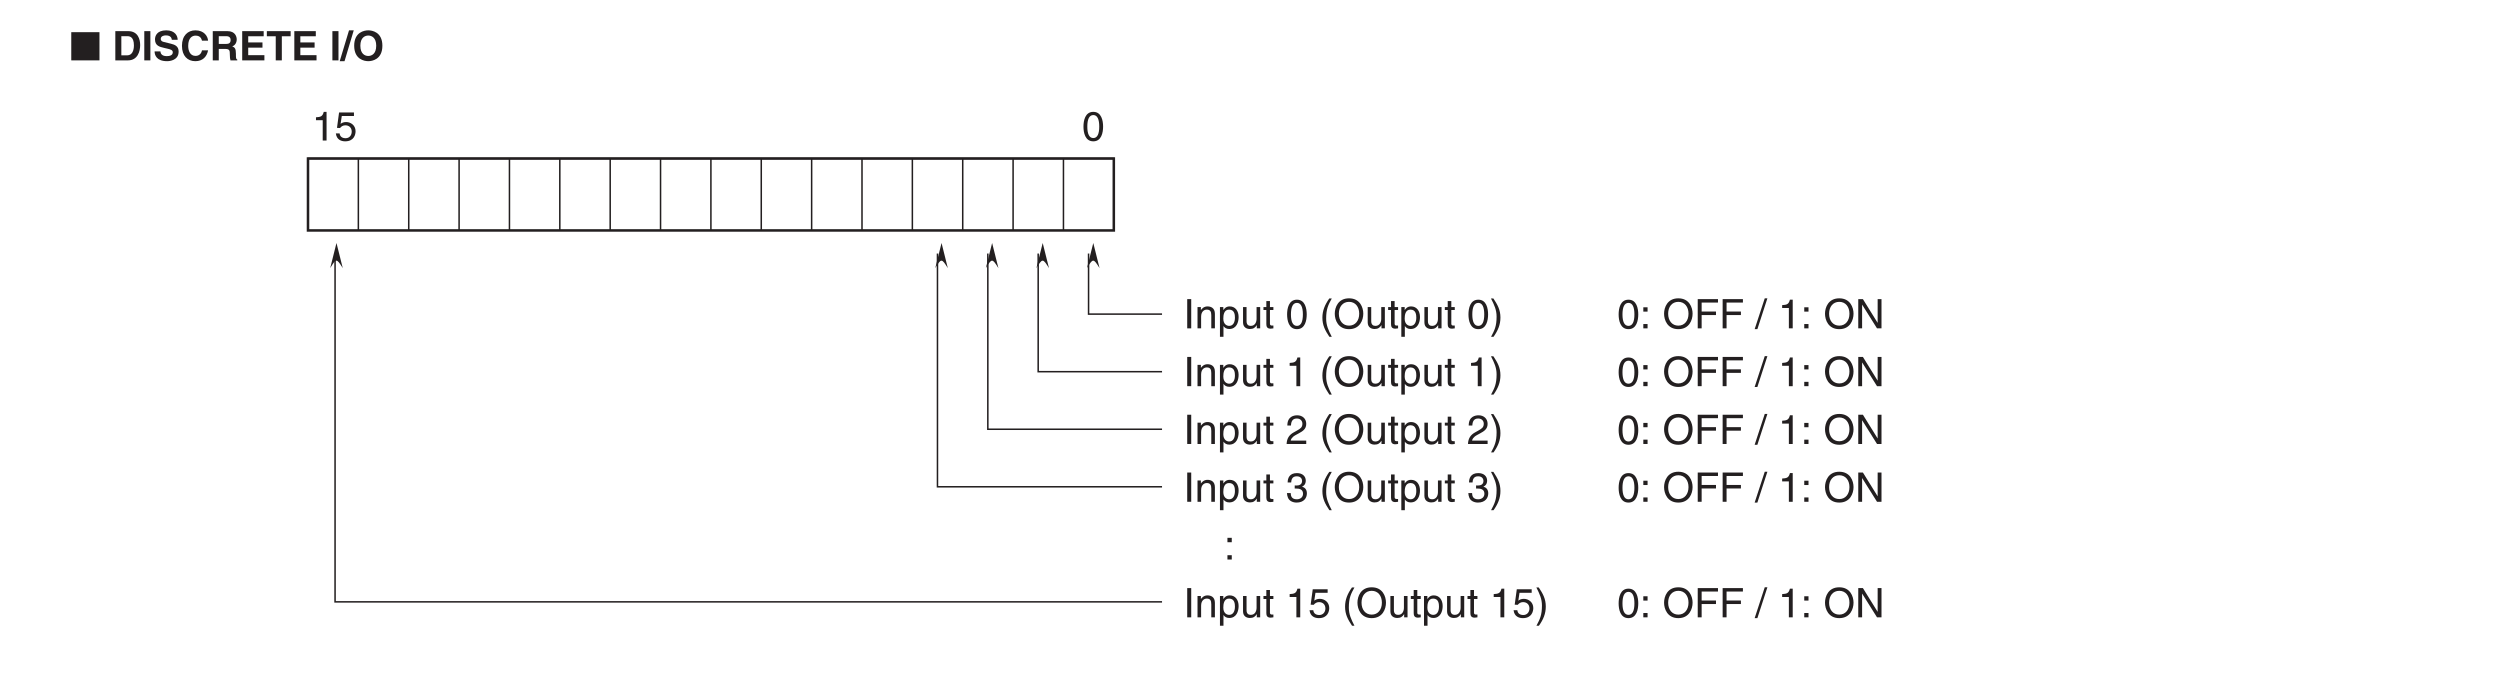<?xml version="1.0" encoding="UTF-8"?>
<svg xmlns="http://www.w3.org/2000/svg" xmlns:xlink="http://www.w3.org/1999/xlink" width="487.56pt" height="133.23pt" viewBox="0 0 487.56 133.23" version="1.2">
<defs>
<g>
<symbol overflow="visible" id="glyph0-0">
<path style="stroke:none;" d="M 0 0 L 3.984 0 L 3.984 -5.562 L 0 -5.562 Z M 1.984 -3.141 L 0.641 -5.172 L 3.344 -5.172 Z M 2.234 -2.781 L 3.578 -4.812 L 3.578 -0.75 Z M 0.641 -0.391 L 1.984 -2.422 L 3.344 -0.391 Z M 0.391 -4.812 L 1.75 -2.781 L 0.391 -0.75 Z M 0.391 -4.812 "/>
</symbol>
<symbol overflow="visible" id="glyph0-1">
<path style="stroke:none;" d="M 5.781 0 L 5.781 -5.5 L 0.281 -5.5 L 0.281 0 Z M 5.781 0 "/>
</symbol>
<symbol overflow="visible" id="glyph1-0">
<path style="stroke:none;" d="M 0 0 L 3.984 0 L 3.984 -5.562 L 0 -5.562 Z M 1.984 -3.141 L 0.641 -5.172 L 3.344 -5.172 Z M 2.234 -2.781 L 3.578 -4.812 L 3.578 -0.75 Z M 0.641 -0.391 L 1.984 -2.422 L 3.344 -0.391 Z M 0.391 -4.812 L 1.75 -2.781 L 0.391 -0.75 Z M 0.391 -4.812 "/>
</symbol>
<symbol overflow="visible" id="glyph1-1">
<path style="stroke:none;" d=""/>
</symbol>
<symbol overflow="visible" id="glyph1-2">
<path style="stroke:none;" d="M 0.609 0 L 3.078 0 C 4.969 0 5.453 -1.766 5.453 -2.984 C 5.453 -4.078 5.047 -5.703 3.125 -5.703 L 0.609 -5.703 Z M 1.781 -4.719 L 2.922 -4.719 C 3.422 -4.719 4.234 -4.594 4.234 -2.906 C 4.234 -1.969 3.906 -0.984 2.938 -0.984 L 1.781 -0.984 Z M 1.781 -4.719 "/>
</symbol>
<symbol overflow="visible" id="glyph1-3">
<path style="stroke:none;" d="M 1.703 -5.703 L 0.516 -5.703 L 0.516 0 L 1.703 0 Z M 1.703 -5.703 "/>
</symbol>
<symbol overflow="visible" id="glyph1-4">
<path style="stroke:none;" d="M 0.312 -1.75 C 0.312 -1.047 0.672 0.156 2.75 0.156 C 3.25 0.156 5 0 5 -1.719 C 5 -2.75 4.281 -3.062 3.5 -3.25 L 2.109 -3.594 C 1.875 -3.656 1.516 -3.75 1.516 -4.188 C 1.516 -4.703 2.047 -4.875 2.5 -4.875 C 3.547 -4.875 3.641 -4.266 3.672 -4.016 L 4.812 -4.016 C 4.812 -4.719 4.344 -5.859 2.594 -5.859 C 0.734 -5.859 0.391 -4.734 0.391 -4.109 C 0.391 -2.844 1.281 -2.641 2.219 -2.422 L 2.828 -2.281 C 3.422 -2.141 3.859 -2.016 3.859 -1.578 C 3.859 -0.969 3.234 -0.828 2.672 -0.828 C 1.625 -0.828 1.469 -1.438 1.453 -1.75 Z M 0.312 -1.75 "/>
</symbol>
<symbol overflow="visible" id="glyph1-5">
<path style="stroke:none;" d="M 5.438 -3.844 C 5.375 -4.688 4.688 -5.859 2.969 -5.859 C 1.5 -5.859 0.344 -4.844 0.344 -2.844 C 0.344 -0.875 1.438 0.156 2.953 0.156 C 4.391 0.156 5.203 -0.719 5.438 -1.953 L 4.25 -1.953 C 4.109 -1.25 3.641 -0.875 2.984 -0.875 C 1.969 -0.875 1.562 -1.812 1.562 -2.828 C 1.562 -4.453 2.406 -4.828 2.984 -4.828 C 3.969 -4.828 4.156 -4.188 4.25 -3.844 Z M 5.438 -3.844 "/>
</symbol>
<symbol overflow="visible" id="glyph1-6">
<path style="stroke:none;" d="M 0.609 0 L 1.781 0 L 1.781 -2.234 L 3 -2.234 C 3.891 -2.234 3.938 -1.938 3.938 -1.156 C 3.938 -0.562 3.984 -0.266 4.062 0 L 5.391 0 L 5.391 -0.156 C 5.125 -0.25 5.125 -0.453 5.125 -1.281 C 5.125 -2.359 4.875 -2.531 4.406 -2.734 C 4.969 -2.922 5.281 -3.469 5.281 -4.094 C 5.281 -4.594 5.016 -5.703 3.484 -5.703 L 0.609 -5.703 Z M 1.781 -3.203 L 1.781 -4.719 L 3.266 -4.719 C 3.953 -4.719 4.094 -4.281 4.094 -3.984 C 4.094 -3.406 3.797 -3.203 3.172 -3.203 Z M 1.781 -3.203 "/>
</symbol>
<symbol overflow="visible" id="glyph1-7">
<path style="stroke:none;" d="M 4.797 -5.703 L 0.609 -5.703 L 0.609 0 L 4.938 0 L 4.938 -1.016 L 1.781 -1.016 L 1.781 -2.484 L 4.562 -2.484 L 4.562 -3.5 L 1.781 -3.5 L 1.781 -4.703 L 4.797 -4.703 Z M 4.797 -5.703 "/>
</symbol>
<symbol overflow="visible" id="glyph1-8">
<path style="stroke:none;" d="M 3.031 -4.703 L 4.75 -4.703 L 4.75 -5.703 L 0.109 -5.703 L 0.109 -4.703 L 1.844 -4.703 L 1.844 0 L 3.031 0 Z M 3.031 -4.703 "/>
</symbol>
<symbol overflow="visible" id="glyph1-9">
<path style="stroke:none;" d="M 2.469 -5.859 L 1.547 -5.859 L -0.266 0.156 L 0.672 0.156 Z M 2.469 -5.859 "/>
</symbol>
<symbol overflow="visible" id="glyph1-10">
<path style="stroke:none;" d="M 0.344 -2.859 C 0.344 -0.172 2.344 0.156 3.094 0.156 C 3.844 0.156 5.844 -0.172 5.844 -2.859 C 5.844 -5.531 3.844 -5.859 3.094 -5.859 C 2.344 -5.859 0.344 -5.531 0.344 -2.859 Z M 1.547 -2.859 C 1.547 -4.453 2.453 -4.844 3.094 -4.844 C 3.734 -4.844 4.641 -4.453 4.641 -2.859 C 4.641 -1.25 3.734 -0.859 3.094 -0.859 C 2.453 -0.859 1.547 -1.25 1.547 -2.859 Z M 1.547 -2.859 "/>
</symbol>
<symbol overflow="visible" id="glyph2-0">
<path style="stroke:none;" d="M 0 0 L 3.984 0 L 3.984 -5.562 L 0 -5.562 Z M 1.984 -3.141 L 0.641 -5.172 L 3.344 -5.172 Z M 2.234 -2.781 L 3.578 -4.812 L 3.578 -0.75 Z M 0.641 -0.391 L 1.984 -2.422 L 3.344 -0.391 Z M 0.391 -4.812 L 1.75 -2.781 L 0.391 -0.75 Z M 0.391 -4.812 "/>
</symbol>
<symbol overflow="visible" id="glyph2-1">
<path style="stroke:none;" d="M 3.375 -2.719 C 3.375 -1.312 3.016 -0.484 2.219 -0.484 C 1.406 -0.484 1.047 -1.312 1.047 -2.719 C 1.047 -4.125 1.406 -4.969 2.219 -4.969 C 3.016 -4.969 3.375 -4.125 3.375 -2.719 Z M 4.125 -2.719 C 4.125 -3.875 3.812 -5.594 2.219 -5.594 C 0.609 -5.594 0.297 -3.875 0.297 -2.719 C 0.297 -1.562 0.609 0.156 2.219 0.156 C 3.812 0.156 4.125 -1.562 4.125 -2.719 Z M 4.125 -2.719 "/>
</symbol>
<symbol overflow="visible" id="glyph2-2">
<path style="stroke:none;" d="M 2.859 -5.594 L 2.312 -5.594 C 2.078 -4.672 1.703 -4.594 0.797 -4.531 L 0.797 -3.969 L 2.109 -3.969 L 2.109 0 L 2.859 0 Z M 2.859 -5.594 "/>
</symbol>
<symbol overflow="visible" id="glyph2-3">
<path style="stroke:none;" d="M 1.406 -4.781 L 3.781 -4.781 L 3.781 -5.469 L 0.875 -5.469 L 0.469 -2.469 L 1.062 -2.438 C 1.328 -2.781 1.688 -2.969 2.094 -2.969 C 2.797 -2.969 3.344 -2.531 3.344 -1.734 C 3.344 -1.031 2.891 -0.453 2.156 -0.453 C 1.531 -0.453 1.047 -0.734 0.984 -1.391 L 0.25 -1.391 C 0.391 -0.141 1.328 0.156 2.062 0.156 C 3.812 0.156 4.094 -1.188 4.094 -1.812 C 4.094 -2.969 3.156 -3.609 2.25 -3.609 C 1.75 -3.609 1.406 -3.438 1.172 -3.25 Z M 1.406 -4.781 "/>
</symbol>
<symbol overflow="visible" id="glyph2-4">
<path style="stroke:none;" d="M 1.5 -5.703 L 0.719 -5.703 L 0.719 0 L 1.5 0 Z M 1.5 -5.703 "/>
</symbol>
<symbol overflow="visible" id="glyph2-5">
<path style="stroke:none;" d="M 3.906 -2.828 C 3.906 -4.016 3.094 -4.281 2.453 -4.281 C 1.734 -4.281 1.344 -3.797 1.188 -3.578 L 1.172 -3.578 L 1.172 -4.156 L 0.516 -4.156 L 0.516 0 L 1.219 0 L 1.219 -2.266 C 1.219 -3.391 1.922 -3.656 2.312 -3.656 C 3 -3.656 3.203 -3.281 3.203 -2.562 L 3.203 0 L 3.906 0 Z M 3.906 -2.828 "/>
</symbol>
<symbol overflow="visible" id="glyph2-6">
<path style="stroke:none;" d="M 1.125 -1.891 C 1.125 -2.562 1.234 -3.656 2.25 -3.656 C 3.328 -3.656 3.391 -2.625 3.391 -2.094 C 3.391 -1.172 3.031 -0.484 2.266 -0.484 C 1.828 -0.484 1.125 -0.781 1.125 -1.891 Z M 0.469 1.641 L 1.156 1.641 L 1.156 -0.438 L 1.172 -0.438 C 1.359 -0.141 1.719 0.125 2.281 0.125 C 3.703 0.125 4.109 -1.203 4.109 -2.203 C 4.109 -3.375 3.484 -4.281 2.375 -4.281 C 1.625 -4.281 1.297 -3.812 1.141 -3.578 L 1.125 -3.578 L 1.125 -4.156 L 0.469 -4.156 Z M 0.469 1.641 "/>
</symbol>
<symbol overflow="visible" id="glyph2-7">
<path style="stroke:none;" d="M 3.891 0 L 3.891 -4.156 L 3.188 -4.156 L 3.188 -1.875 C 3.188 -1.266 2.922 -0.484 2.047 -0.484 C 1.594 -0.484 1.234 -0.719 1.234 -1.406 L 1.234 -4.156 L 0.547 -4.156 L 0.547 -1.172 C 0.547 -0.172 1.281 0.125 1.891 0.125 C 2.562 0.125 2.922 -0.141 3.219 -0.625 L 3.234 -0.609 L 3.234 0 Z M 3.891 0 "/>
</symbol>
<symbol overflow="visible" id="glyph2-8">
<path style="stroke:none;" d="M 2.047 -3.578 L 2.047 -4.156 L 1.375 -4.156 L 1.375 -5.328 L 0.672 -5.328 L 0.672 -4.156 L 0.109 -4.156 L 0.109 -3.578 L 0.672 -3.578 L 0.672 -0.828 C 0.672 -0.328 0.828 0.062 1.516 0.062 C 1.594 0.062 1.797 0.031 2.047 0 L 2.047 -0.547 L 1.797 -0.547 C 1.656 -0.547 1.375 -0.547 1.375 -0.875 L 1.375 -3.578 Z M 2.047 -3.578 "/>
</symbol>
<symbol overflow="visible" id="glyph2-9">
<path style="stroke:none;" d=""/>
</symbol>
<symbol overflow="visible" id="glyph2-10">
<path style="stroke:none;" d="M 1.891 -5.828 C 1.031 -4.609 0.547 -3.469 0.547 -2.078 C 0.547 -0.594 1.078 0.406 1.906 1.641 L 2.375 1.641 C 1.734 0.391 1.281 -0.578 1.281 -1.891 C 1.281 -3.797 1.688 -4.562 2.375 -5.828 Z M 1.891 -5.828 "/>
</symbol>
<symbol overflow="visible" id="glyph2-11">
<path style="stroke:none;" d="M 5.078 -2.859 C 5.078 -1.516 4.328 -0.531 3.094 -0.531 C 1.859 -0.531 1.109 -1.516 1.109 -2.859 C 1.109 -4.203 1.859 -5.172 3.094 -5.172 C 4.328 -5.172 5.078 -4.203 5.078 -2.859 Z M 5.875 -2.859 C 5.875 -4.094 5.219 -5.859 3.094 -5.859 C 0.969 -5.859 0.312 -4.094 0.312 -2.859 C 0.312 -1.625 0.969 0.156 3.094 0.156 C 5.219 0.156 5.875 -1.625 5.875 -2.859 Z M 5.875 -2.859 "/>
</symbol>
<symbol overflow="visible" id="glyph2-12">
<path style="stroke:none;" d="M 0.766 1.641 C 1.625 0.422 2.109 -0.703 2.109 -2.109 C 2.109 -3.594 1.562 -4.594 0.734 -5.828 L 0.266 -5.828 C 0.906 -4.578 1.359 -3.609 1.359 -2.297 C 1.359 -0.391 0.953 0.375 0.281 1.641 Z M 0.766 1.641 "/>
</symbol>
<symbol overflow="visible" id="glyph2-13">
<path style="stroke:none;" d="M 1.047 -3.594 C 1.078 -3.984 1.125 -4.969 2.172 -4.969 C 3 -4.969 3.281 -4.391 3.281 -3.953 C 3.281 -3.219 2.859 -2.984 2.266 -2.641 L 1.516 -2.219 C 0.766 -1.781 0.25 -1.156 0.203 0 L 4.031 0 L 4.031 -0.656 L 1 -0.656 C 1.031 -0.875 1.188 -1.312 1.953 -1.734 L 2.531 -2.047 C 3.375 -2.5 4.031 -2.922 4.031 -3.922 C 4.031 -4.969 3.25 -5.594 2.281 -5.594 C 1.672 -5.594 0.344 -5.406 0.344 -3.594 Z M 1.047 -3.594 "/>
</symbol>
<symbol overflow="visible" id="glyph2-14">
<path style="stroke:none;" d="M 1.781 -2.578 C 1.891 -2.578 2 -2.578 2.094 -2.578 C 2.578 -2.578 3.406 -2.5 3.406 -1.562 C 3.406 -0.922 2.906 -0.484 2.188 -0.484 C 1.141 -0.484 1.016 -1.188 1 -1.703 L 0.266 -1.703 C 0.312 -1.062 0.484 -0.422 1.109 -0.094 C 1.375 0.047 1.719 0.156 2.141 0.156 C 3.562 0.156 4.156 -0.734 4.156 -1.641 C 4.156 -2.391 3.766 -2.781 3.219 -2.953 L 3.219 -2.969 C 3.516 -3.062 3.938 -3.406 3.938 -4.125 C 3.938 -4.969 3.297 -5.594 2.219 -5.594 C 0.734 -5.594 0.406 -4.578 0.406 -3.766 L 1.094 -3.766 C 1.125 -4.156 1.188 -4.969 2.172 -4.969 C 3.016 -4.969 3.219 -4.406 3.219 -4.078 C 3.219 -3.375 2.688 -3.172 2.141 -3.172 C 2.031 -3.172 1.906 -3.172 1.781 -3.188 Z M 1.781 -2.578 "/>
</symbol>
<symbol overflow="visible" id="glyph2-15">
<path style="stroke:none;" d="M 1.516 -0.844 L 0.688 -0.844 L 0.688 0 L 1.516 0 Z M 1.516 -4.109 L 0.688 -4.109 L 0.688 -3.266 L 1.516 -3.266 Z M 1.516 -4.109 "/>
</symbol>
<symbol overflow="visible" id="glyph2-16">
<path style="stroke:none;" d="M 1.453 -2.594 L 4.25 -2.594 L 4.25 -3.281 L 1.453 -3.281 L 1.453 -5.031 L 4.641 -5.031 L 4.641 -5.703 L 0.688 -5.703 L 0.688 0 L 1.453 0 Z M 1.453 -2.594 "/>
</symbol>
<symbol overflow="visible" id="glyph2-17">
<path style="stroke:none;" d="M 2.344 -5.859 L 1.828 -5.859 L -0.141 0.156 L 0.391 0.156 Z M 2.344 -5.859 "/>
</symbol>
<symbol overflow="visible" id="glyph2-18">
<path style="stroke:none;" d="M 4.391 -1.094 L 4.375 -1.094 L 1.516 -5.703 L 0.609 -5.703 L 0.609 0 L 1.359 0 L 1.359 -4.609 L 1.375 -4.609 L 4.266 0 L 5.141 0 L 5.141 -5.703 L 4.391 -5.703 Z M 4.391 -1.094 "/>
</symbol>
<symbol overflow="visible" id="glyph3-0">
<path style="stroke:none;" d="M 0.797 0.953 L 7.156 0.953 L 7.156 -7 L 0.797 -7 Z M 3.984 -3.344 L 1.453 -6.594 L 6.5 -6.594 Z M 4.234 -3.016 L 6.766 -6.281 L 6.766 0.234 Z M 1.453 0.562 L 3.984 -2.703 L 6.5 0.562 Z M 1.188 -6.281 L 3.719 -3.016 L 1.188 0.234 Z M 1.188 -6.281 "/>
</symbol>
<symbol overflow="visible" id="glyph3-1">
<path style="stroke:none;" d=""/>
</symbol>
<symbol overflow="visible" id="glyph3-2">
<path style="stroke:none;" d="M 1.453 -3.375 L 1.453 -4.234 L 0.609 -4.234 L 0.609 -3.375 Z M 1.453 0 L 1.453 -0.844 L 0.609 -0.844 L 0.609 0 Z M 1.453 0 "/>
</symbol>
<symbol overflow="visible" id="glyph3-3">
<path style="stroke:none;" d=""/>
</symbol>
</g>
</defs>
<g id="surface1">
<g style="fill:rgb(13.73%,12.16%,12.549%);fill-opacity:1;">
  <use xlink:href="#glyph0-1" x="13.618" y="11.775"/>
</g>
<g style="fill:rgb(13.73%,12.16%,12.549%);fill-opacity:1;">
  <use xlink:href="#glyph1-1" x="19.671" y="11.775"/>
  <use xlink:href="#glyph1-2" x="21.883" y="11.775"/>
  <use xlink:href="#glyph1-3" x="27.625" y="11.775"/>
  <use xlink:href="#glyph1-4" x="29.837" y="11.775"/>
  <use xlink:href="#glyph1-5" x="35.142" y="11.775"/>
  <use xlink:href="#glyph1-6" x="40.885" y="11.775"/>
</g>
<g style="fill:rgb(13.73%,12.16%,12.549%);fill-opacity:1;">
  <use xlink:href="#glyph1-7" x="46.627" y="11.775"/>
  <use xlink:href="#glyph1-8" x="51.932" y="11.775"/>
  <use xlink:href="#glyph1-7" x="56.792" y="11.775"/>
  <use xlink:href="#glyph1-1" x="62.098" y="11.775"/>
  <use xlink:href="#glyph1-3" x="64.309" y="11.775"/>
  <use xlink:href="#glyph1-9" x="66.52" y="11.775"/>
  <use xlink:href="#glyph1-10" x="68.731" y="11.775"/>
</g>
<path style="fill:none;stroke-width:5;stroke-linecap:butt;stroke-linejoin:miter;stroke:rgb(13.73%,12.16%,12.549%);stroke-opacity:1;stroke-miterlimit:4;" d="M 594.8 884.06 L 2182.203 884.06 L 2182.203 1025.773 L 594.8 1025.773 Z M 594.8 884.06 " transform="matrix(0.099,0,0,-0.099,1.182,132.464)"/>
<path style="fill:none;stroke-width:3;stroke-linecap:butt;stroke-linejoin:miter;stroke:rgb(13.73%,12.16%,12.549%);stroke-opacity:1;stroke-miterlimit:4;" d="M 2182.203 1025.773 L 594.8 1025.773 " transform="matrix(0.099,0,0,-0.099,1.182,132.464)"/>
<path style="fill:none;stroke-width:3;stroke-linecap:butt;stroke-linejoin:miter;stroke:rgb(13.73%,12.16%,12.549%);stroke-opacity:1;stroke-miterlimit:4;" d="M 694.003 1025.773 L 694.003 884.06 " transform="matrix(0.099,0,0,-0.099,1.182,132.464)"/>
<path style="fill:none;stroke-width:3;stroke-linecap:butt;stroke-linejoin:miter;stroke:rgb(13.73%,12.16%,12.549%);stroke-opacity:1;stroke-miterlimit:4;" d="M 793.245 1025.773 L 793.245 884.06 " transform="matrix(0.099,0,0,-0.099,1.182,132.464)"/>
<path style="fill:none;stroke-width:3;stroke-linecap:butt;stroke-linejoin:miter;stroke:rgb(13.73%,12.16%,12.549%);stroke-opacity:1;stroke-miterlimit:4;" d="M 892.448 1025.773 L 892.448 884.06 " transform="matrix(0.099,0,0,-0.099,1.182,132.464)"/>
<path style="fill:none;stroke-width:3;stroke-linecap:butt;stroke-linejoin:miter;stroke:rgb(13.73%,12.16%,12.549%);stroke-opacity:1;stroke-miterlimit:4;" d="M 991.651 1025.773 L 991.651 884.06 " transform="matrix(0.099,0,0,-0.099,1.182,132.464)"/>
<path style="fill:none;stroke-width:3;stroke-linecap:butt;stroke-linejoin:miter;stroke:rgb(13.73%,12.16%,12.549%);stroke-opacity:1;stroke-miterlimit:4;" d="M 1090.854 1025.773 L 1090.854 884.06 " transform="matrix(0.099,0,0,-0.099,1.182,132.464)"/>
<path style="fill:none;stroke-width:3;stroke-linecap:butt;stroke-linejoin:miter;stroke:rgb(13.73%,12.16%,12.549%);stroke-opacity:1;stroke-miterlimit:4;" d="M 1190.096 1025.773 L 1190.096 884.06 " transform="matrix(0.099,0,0,-0.099,1.182,132.464)"/>
<path style="fill:none;stroke-width:3;stroke-linecap:butt;stroke-linejoin:miter;stroke:rgb(13.73%,12.16%,12.549%);stroke-opacity:1;stroke-miterlimit:4;" d="M 1289.299 1025.773 L 1289.299 884.06 " transform="matrix(0.099,0,0,-0.099,1.182,132.464)"/>
<path style="fill:none;stroke-width:3;stroke-linecap:butt;stroke-linejoin:miter;stroke:rgb(13.73%,12.16%,12.549%);stroke-opacity:1;stroke-miterlimit:4;" d="M 1388.502 1025.773 L 1388.502 884.06 " transform="matrix(0.099,0,0,-0.099,1.182,132.464)"/>
<path style="fill:none;stroke-width:3;stroke-linecap:butt;stroke-linejoin:miter;stroke:rgb(13.73%,12.16%,12.549%);stroke-opacity:1;stroke-miterlimit:4;" d="M 1487.704 1025.773 L 1487.704 884.06 " transform="matrix(0.099,0,0,-0.099,1.182,132.464)"/>
<path style="fill:none;stroke-width:3;stroke-linecap:butt;stroke-linejoin:miter;stroke:rgb(13.73%,12.16%,12.549%);stroke-opacity:1;stroke-miterlimit:4;" d="M 1586.947 1025.773 L 1586.947 884.06 " transform="matrix(0.099,0,0,-0.099,1.182,132.464)"/>
<path style="fill:none;stroke-width:3;stroke-linecap:butt;stroke-linejoin:miter;stroke:rgb(13.73%,12.16%,12.549%);stroke-opacity:1;stroke-miterlimit:4;" d="M 1686.149 1025.773 L 1686.149 884.06 " transform="matrix(0.099,0,0,-0.099,1.182,132.464)"/>
<path style="fill:none;stroke-width:3;stroke-linecap:butt;stroke-linejoin:miter;stroke:rgb(13.73%,12.16%,12.549%);stroke-opacity:1;stroke-miterlimit:4;" d="M 1785.352 1025.773 L 1785.352 884.06 " transform="matrix(0.099,0,0,-0.099,1.182,132.464)"/>
<path style="fill:none;stroke-width:3;stroke-linecap:butt;stroke-linejoin:miter;stroke:rgb(13.73%,12.16%,12.549%);stroke-opacity:1;stroke-miterlimit:4;" d="M 1884.555 1025.773 L 1884.555 884.06 " transform="matrix(0.099,0,0,-0.099,1.182,132.464)"/>
<path style="fill:none;stroke-width:3;stroke-linecap:butt;stroke-linejoin:miter;stroke:rgb(13.73%,12.16%,12.549%);stroke-opacity:1;stroke-miterlimit:4;" d="M 1983.797 1025.773 L 1983.797 884.06 " transform="matrix(0.099,0,0,-0.099,1.182,132.464)"/>
<path style="fill:none;stroke-width:3;stroke-linecap:butt;stroke-linejoin:miter;stroke:rgb(13.73%,12.16%,12.549%);stroke-opacity:1;stroke-miterlimit:4;" d="M 2083 1025.773 L 2083 884.06 " transform="matrix(0.099,0,0,-0.099,1.182,132.464)"/>
<g style="fill:rgb(13.73%,12.16%,12.549%);fill-opacity:1;">
  <use xlink:href="#glyph2-1" x="211.005" y="27.408"/>
</g>
<g style="fill:rgb(13.73%,12.16%,12.549%);fill-opacity:1;">
  <use xlink:href="#glyph2-2" x="60.828" y="27.408"/>
  <use xlink:href="#glyph2-3" x="65.251" y="27.408"/>
</g>
<g style="fill:rgb(13.73%,12.16%,12.549%);fill-opacity:1;">
  <use xlink:href="#glyph2-4" x="230.817" y="64.039"/>
  <use xlink:href="#glyph2-5" x="233.028" y="64.039"/>
  <use xlink:href="#glyph2-6" x="237.451" y="64.039"/>
  <use xlink:href="#glyph2-7" x="241.873" y="64.039"/>
  <use xlink:href="#glyph2-8" x="246.295" y="64.039"/>
  <use xlink:href="#glyph2-9" x="248.507" y="64.039"/>
  <use xlink:href="#glyph2-1" x="250.718" y="64.039"/>
  <use xlink:href="#glyph2-9" x="255.14" y="64.039"/>
  <use xlink:href="#glyph2-10" x="257.352" y="64.039"/>
  <use xlink:href="#glyph2-11" x="260" y="64.039"/>
  <use xlink:href="#glyph2-7" x="266.188" y="64.039"/>
  <use xlink:href="#glyph2-8" x="270.611" y="64.039"/>
  <use xlink:href="#glyph2-6" x="272.822" y="64.039"/>
  <use xlink:href="#glyph2-7" x="277.245" y="64.039"/>
  <use xlink:href="#glyph2-8" x="281.667" y="64.039"/>
  <use xlink:href="#glyph2-9" x="283.878" y="64.039"/>
  <use xlink:href="#glyph2-1" x="286.089" y="64.039"/>
  <use xlink:href="#glyph2-12" x="290.512" y="64.039"/>
  <use xlink:href="#glyph2-9" x="293.161" y="64.039"/>
</g>
<g style="fill:rgb(13.73%,12.16%,12.549%);fill-opacity:1;">
  <use xlink:href="#glyph2-4" x="230.817" y="75.312"/>
  <use xlink:href="#glyph2-5" x="233.028" y="75.312"/>
  <use xlink:href="#glyph2-6" x="237.451" y="75.312"/>
  <use xlink:href="#glyph2-7" x="241.873" y="75.312"/>
  <use xlink:href="#glyph2-8" x="246.295" y="75.312"/>
  <use xlink:href="#glyph2-9" x="248.507" y="75.312"/>
  <use xlink:href="#glyph2-2" x="250.718" y="75.312"/>
  <use xlink:href="#glyph2-9" x="255.14" y="75.312"/>
  <use xlink:href="#glyph2-10" x="257.352" y="75.312"/>
  <use xlink:href="#glyph2-11" x="260" y="75.312"/>
  <use xlink:href="#glyph2-7" x="266.188" y="75.312"/>
  <use xlink:href="#glyph2-8" x="270.611" y="75.312"/>
  <use xlink:href="#glyph2-6" x="272.822" y="75.312"/>
  <use xlink:href="#glyph2-7" x="277.245" y="75.312"/>
  <use xlink:href="#glyph2-8" x="281.667" y="75.312"/>
  <use xlink:href="#glyph2-9" x="283.878" y="75.312"/>
  <use xlink:href="#glyph2-2" x="286.089" y="75.312"/>
  <use xlink:href="#glyph2-12" x="290.512" y="75.312"/>
  <use xlink:href="#glyph2-9" x="293.161" y="75.312"/>
</g>
<g style="fill:rgb(13.73%,12.16%,12.549%);fill-opacity:1;">
  <use xlink:href="#glyph2-4" x="230.817" y="86.586"/>
  <use xlink:href="#glyph2-5" x="233.028" y="86.586"/>
  <use xlink:href="#glyph2-6" x="237.451" y="86.586"/>
  <use xlink:href="#glyph2-7" x="241.873" y="86.586"/>
  <use xlink:href="#glyph2-8" x="246.295" y="86.586"/>
  <use xlink:href="#glyph2-9" x="248.507" y="86.586"/>
  <use xlink:href="#glyph2-13" x="250.718" y="86.586"/>
  <use xlink:href="#glyph2-9" x="255.14" y="86.586"/>
  <use xlink:href="#glyph2-10" x="257.352" y="86.586"/>
  <use xlink:href="#glyph2-11" x="260" y="86.586"/>
  <use xlink:href="#glyph2-7" x="266.188" y="86.586"/>
  <use xlink:href="#glyph2-8" x="270.611" y="86.586"/>
  <use xlink:href="#glyph2-6" x="272.822" y="86.586"/>
  <use xlink:href="#glyph2-7" x="277.245" y="86.586"/>
  <use xlink:href="#glyph2-8" x="281.667" y="86.586"/>
  <use xlink:href="#glyph2-9" x="283.878" y="86.586"/>
  <use xlink:href="#glyph2-13" x="286.089" y="86.586"/>
  <use xlink:href="#glyph2-12" x="290.512" y="86.586"/>
  <use xlink:href="#glyph2-9" x="293.161" y="86.586"/>
</g>
<g style="fill:rgb(13.73%,12.16%,12.549%);fill-opacity:1;">
  <use xlink:href="#glyph2-4" x="230.817" y="97.859"/>
  <use xlink:href="#glyph2-5" x="233.028" y="97.859"/>
  <use xlink:href="#glyph2-6" x="237.451" y="97.859"/>
  <use xlink:href="#glyph2-7" x="241.873" y="97.859"/>
  <use xlink:href="#glyph2-8" x="246.295" y="97.859"/>
  <use xlink:href="#glyph2-9" x="248.507" y="97.859"/>
  <use xlink:href="#glyph2-14" x="250.718" y="97.859"/>
  <use xlink:href="#glyph2-9" x="255.14" y="97.859"/>
  <use xlink:href="#glyph2-10" x="257.352" y="97.859"/>
  <use xlink:href="#glyph2-11" x="260" y="97.859"/>
  <use xlink:href="#glyph2-7" x="266.188" y="97.859"/>
  <use xlink:href="#glyph2-8" x="270.611" y="97.859"/>
  <use xlink:href="#glyph2-6" x="272.822" y="97.859"/>
  <use xlink:href="#glyph2-7" x="277.245" y="97.859"/>
  <use xlink:href="#glyph2-8" x="281.667" y="97.859"/>
  <use xlink:href="#glyph2-9" x="283.878" y="97.859"/>
  <use xlink:href="#glyph2-14" x="286.089" y="97.859"/>
  <use xlink:href="#glyph2-12" x="290.512" y="97.859"/>
  <use xlink:href="#glyph2-9" x="293.161" y="97.859"/>
</g>
<path style="fill:none;stroke-width:3;stroke-linecap:butt;stroke-linejoin:miter;stroke:rgb(13.73%,12.16%,12.549%);stroke-opacity:1;stroke-miterlimit:4;" d="M 2132.464 838.564 L 2132.464 719.246 L 2277.202 719.246 " transform="matrix(0.099,0,0,-0.099,1.182,132.464)"/>
<path style=" stroke:none;fill-rule:nonzero;fill:rgb(13.73%,12.16%,12.549%);fill-opacity:1;" d="M 211.988 52.289 L 213.215 47.387 L 214.441 52.289 C 213.215 50.324 213.16 50.379 211.988 52.289 "/>
<path style="fill:none;stroke-width:3;stroke-linecap:butt;stroke-linejoin:miter;stroke:rgb(13.73%,12.16%,12.549%);stroke-opacity:1;stroke-miterlimit:4;" d="M 2033.222 838.564 L 2033.222 605.821 L 2277.202 605.821 " transform="matrix(0.099,0,0,-0.099,1.182,132.464)"/>
<path style=" stroke:none;fill-rule:nonzero;fill:rgb(13.73%,12.16%,12.549%);fill-opacity:1;" d="M 202.125 52.289 L 203.352 47.387 L 204.578 52.289 C 203.352 50.324 203.297 50.379 202.125 52.289 "/>
<path style="fill:none;stroke-width:3;stroke-linecap:butt;stroke-linejoin:miter;stroke:rgb(13.73%,12.16%,12.549%);stroke-opacity:1;stroke-miterlimit:4;" d="M 1934.019 838.564 L 1934.019 492.435 L 2277.202 492.435 " transform="matrix(0.099,0,0,-0.099,1.182,132.464)"/>
<path style=" stroke:none;fill-rule:nonzero;fill:rgb(13.73%,12.16%,12.549%);fill-opacity:1;" d="M 192.262 52.289 L 193.488 47.387 L 194.715 52.289 C 193.488 50.324 193.434 50.379 192.262 52.289 "/>
<path style="fill:none;stroke-width:3;stroke-linecap:butt;stroke-linejoin:miter;stroke:rgb(13.73%,12.16%,12.549%);stroke-opacity:1;stroke-miterlimit:4;" d="M 1834.816 838.564 L 1834.816 379.088 L 2277.202 379.088 " transform="matrix(0.099,0,0,-0.099,1.182,132.464)"/>
<path style=" stroke:none;fill-rule:nonzero;fill:rgb(13.73%,12.16%,12.549%);fill-opacity:1;" d="M 182.398 52.289 L 183.625 47.387 L 184.848 52.289 C 183.625 50.324 183.566 50.379 182.398 52.289 "/>
<path style=" stroke:none;fill-rule:nonzero;fill:rgb(13.73%,12.16%,12.549%);fill-opacity:1;" d="M 64.395 52.289 L 65.621 47.387 L 66.848 52.289 C 65.621 50.324 65.566 50.379 64.395 52.289 "/>
<path style="fill:none;stroke-width:3;stroke-linecap:butt;stroke-linejoin:miter;stroke:rgb(13.73%,12.16%,12.549%);stroke-opacity:1;stroke-miterlimit:4;" d="M 648.114 838.564 L 648.114 152.395 L 2277.202 152.395 " transform="matrix(0.099,0,0,-0.099,1.182,132.464)"/>
<g style="fill:rgb(13.73%,12.16%,12.549%);fill-opacity:1;">
  <use xlink:href="#glyph3-1" x="230.817" y="109.122"/>
  <use xlink:href="#glyph3-2" x="238.771" y="109.122"/>
  <use xlink:href="#glyph3-3" x="240.831" y="109.122"/>
</g>
<g style="fill:rgb(13.73%,12.16%,12.549%);fill-opacity:1;">
  <use xlink:href="#glyph2-4" x="230.817" y="120.395"/>
  <use xlink:href="#glyph2-5" x="233.028" y="120.395"/>
  <use xlink:href="#glyph2-6" x="237.451" y="120.395"/>
  <use xlink:href="#glyph2-7" x="241.873" y="120.395"/>
  <use xlink:href="#glyph2-8" x="246.295" y="120.395"/>
  <use xlink:href="#glyph2-9" x="248.507" y="120.395"/>
  <use xlink:href="#glyph2-2" x="250.718" y="120.395"/>
  <use xlink:href="#glyph2-3" x="255.14" y="120.395"/>
  <use xlink:href="#glyph2-9" x="259.563" y="120.395"/>
  <use xlink:href="#glyph2-10" x="261.774" y="120.395"/>
  <use xlink:href="#glyph2-11" x="264.423" y="120.395"/>
  <use xlink:href="#glyph2-7" x="270.611" y="120.395"/>
  <use xlink:href="#glyph2-8" x="275.033" y="120.395"/>
  <use xlink:href="#glyph2-6" x="277.245" y="120.395"/>
  <use xlink:href="#glyph2-7" x="281.667" y="120.395"/>
  <use xlink:href="#glyph2-8" x="286.089" y="120.395"/>
  <use xlink:href="#glyph2-9" x="288.301" y="120.395"/>
  <use xlink:href="#glyph2-2" x="290.512" y="120.395"/>
  <use xlink:href="#glyph2-3" x="294.934" y="120.395"/>
  <use xlink:href="#glyph2-12" x="299.357" y="120.395"/>
  <use xlink:href="#glyph2-9" x="302.005" y="120.395"/>
</g>
<g style="fill:rgb(13.73%,12.16%,12.549%);fill-opacity:1;">
  <use xlink:href="#glyph2-1" x="315.376" y="64.039"/>
  <use xlink:href="#glyph2-15" x="319.799" y="64.039"/>
  <use xlink:href="#glyph2-9" x="322.01" y="64.039"/>
  <use xlink:href="#glyph2-11" x="324.221" y="64.039"/>
  <use xlink:href="#glyph2-16" x="330.409" y="64.039"/>
  <use xlink:href="#glyph2-16" x="335.269" y="64.039"/>
  <use xlink:href="#glyph2-9" x="340.129" y="64.039"/>
  <use xlink:href="#glyph2-17" x="342.34" y="64.039"/>
  <use xlink:href="#glyph2-9" x="344.552" y="64.039"/>
  <use xlink:href="#glyph2-2" x="346.763" y="64.039"/>
  <use xlink:href="#glyph2-15" x="351.185" y="64.039"/>
  <use xlink:href="#glyph2-9" x="353.396" y="64.039"/>
  <use xlink:href="#glyph2-11" x="355.608" y="64.039"/>
  <use xlink:href="#glyph2-18" x="361.796" y="64.039"/>
</g>
<g style="fill:rgb(13.73%,12.16%,12.549%);fill-opacity:1;">
  <use xlink:href="#glyph2-1" x="315.376" y="75.312"/>
  <use xlink:href="#glyph2-15" x="319.799" y="75.312"/>
  <use xlink:href="#glyph2-9" x="322.01" y="75.312"/>
  <use xlink:href="#glyph2-11" x="324.221" y="75.312"/>
  <use xlink:href="#glyph2-16" x="330.409" y="75.312"/>
  <use xlink:href="#glyph2-16" x="335.269" y="75.312"/>
  <use xlink:href="#glyph2-9" x="340.129" y="75.312"/>
  <use xlink:href="#glyph2-17" x="342.34" y="75.312"/>
  <use xlink:href="#glyph2-9" x="344.552" y="75.312"/>
  <use xlink:href="#glyph2-2" x="346.763" y="75.312"/>
  <use xlink:href="#glyph2-15" x="351.185" y="75.312"/>
  <use xlink:href="#glyph2-9" x="353.396" y="75.312"/>
  <use xlink:href="#glyph2-11" x="355.608" y="75.312"/>
  <use xlink:href="#glyph2-18" x="361.796" y="75.312"/>
</g>
<g style="fill:rgb(13.73%,12.16%,12.549%);fill-opacity:1;">
  <use xlink:href="#glyph2-1" x="315.376" y="86.587"/>
  <use xlink:href="#glyph2-15" x="319.799" y="86.587"/>
  <use xlink:href="#glyph2-9" x="322.01" y="86.587"/>
  <use xlink:href="#glyph2-11" x="324.221" y="86.587"/>
  <use xlink:href="#glyph2-16" x="330.409" y="86.587"/>
  <use xlink:href="#glyph2-16" x="335.269" y="86.587"/>
  <use xlink:href="#glyph2-9" x="340.129" y="86.587"/>
  <use xlink:href="#glyph2-17" x="342.34" y="86.587"/>
  <use xlink:href="#glyph2-9" x="344.552" y="86.587"/>
  <use xlink:href="#glyph2-2" x="346.763" y="86.587"/>
  <use xlink:href="#glyph2-15" x="351.185" y="86.587"/>
  <use xlink:href="#glyph2-9" x="353.396" y="86.587"/>
  <use xlink:href="#glyph2-11" x="355.608" y="86.587"/>
  <use xlink:href="#glyph2-18" x="361.796" y="86.587"/>
</g>
<g style="fill:rgb(13.73%,12.16%,12.549%);fill-opacity:1;">
  <use xlink:href="#glyph2-1" x="315.376" y="97.859"/>
  <use xlink:href="#glyph2-15" x="319.799" y="97.859"/>
  <use xlink:href="#glyph2-9" x="322.01" y="97.859"/>
  <use xlink:href="#glyph2-11" x="324.221" y="97.859"/>
  <use xlink:href="#glyph2-16" x="330.409" y="97.859"/>
  <use xlink:href="#glyph2-16" x="335.269" y="97.859"/>
  <use xlink:href="#glyph2-9" x="340.129" y="97.859"/>
  <use xlink:href="#glyph2-17" x="342.34" y="97.859"/>
  <use xlink:href="#glyph2-9" x="344.552" y="97.859"/>
  <use xlink:href="#glyph2-2" x="346.763" y="97.859"/>
  <use xlink:href="#glyph2-15" x="351.185" y="97.859"/>
  <use xlink:href="#glyph2-9" x="353.396" y="97.859"/>
  <use xlink:href="#glyph2-11" x="355.608" y="97.859"/>
  <use xlink:href="#glyph2-18" x="361.796" y="97.859"/>
</g>
<g style="fill:rgb(13.73%,12.16%,12.549%);fill-opacity:1;">
  <use xlink:href="#glyph2-1" x="315.376" y="120.395"/>
  <use xlink:href="#glyph2-15" x="319.799" y="120.395"/>
  <use xlink:href="#glyph2-9" x="322.01" y="120.395"/>
  <use xlink:href="#glyph2-11" x="324.221" y="120.395"/>
  <use xlink:href="#glyph2-16" x="330.409" y="120.395"/>
  <use xlink:href="#glyph2-16" x="335.269" y="120.395"/>
  <use xlink:href="#glyph2-9" x="340.129" y="120.395"/>
  <use xlink:href="#glyph2-17" x="342.34" y="120.395"/>
  <use xlink:href="#glyph2-9" x="344.552" y="120.395"/>
  <use xlink:href="#glyph2-2" x="346.763" y="120.395"/>
  <use xlink:href="#glyph2-15" x="351.185" y="120.395"/>
  <use xlink:href="#glyph2-9" x="353.396" y="120.395"/>
  <use xlink:href="#glyph2-11" x="355.608" y="120.395"/>
  <use xlink:href="#glyph2-18" x="361.796" y="120.395"/>
</g>
</g>
</svg>
